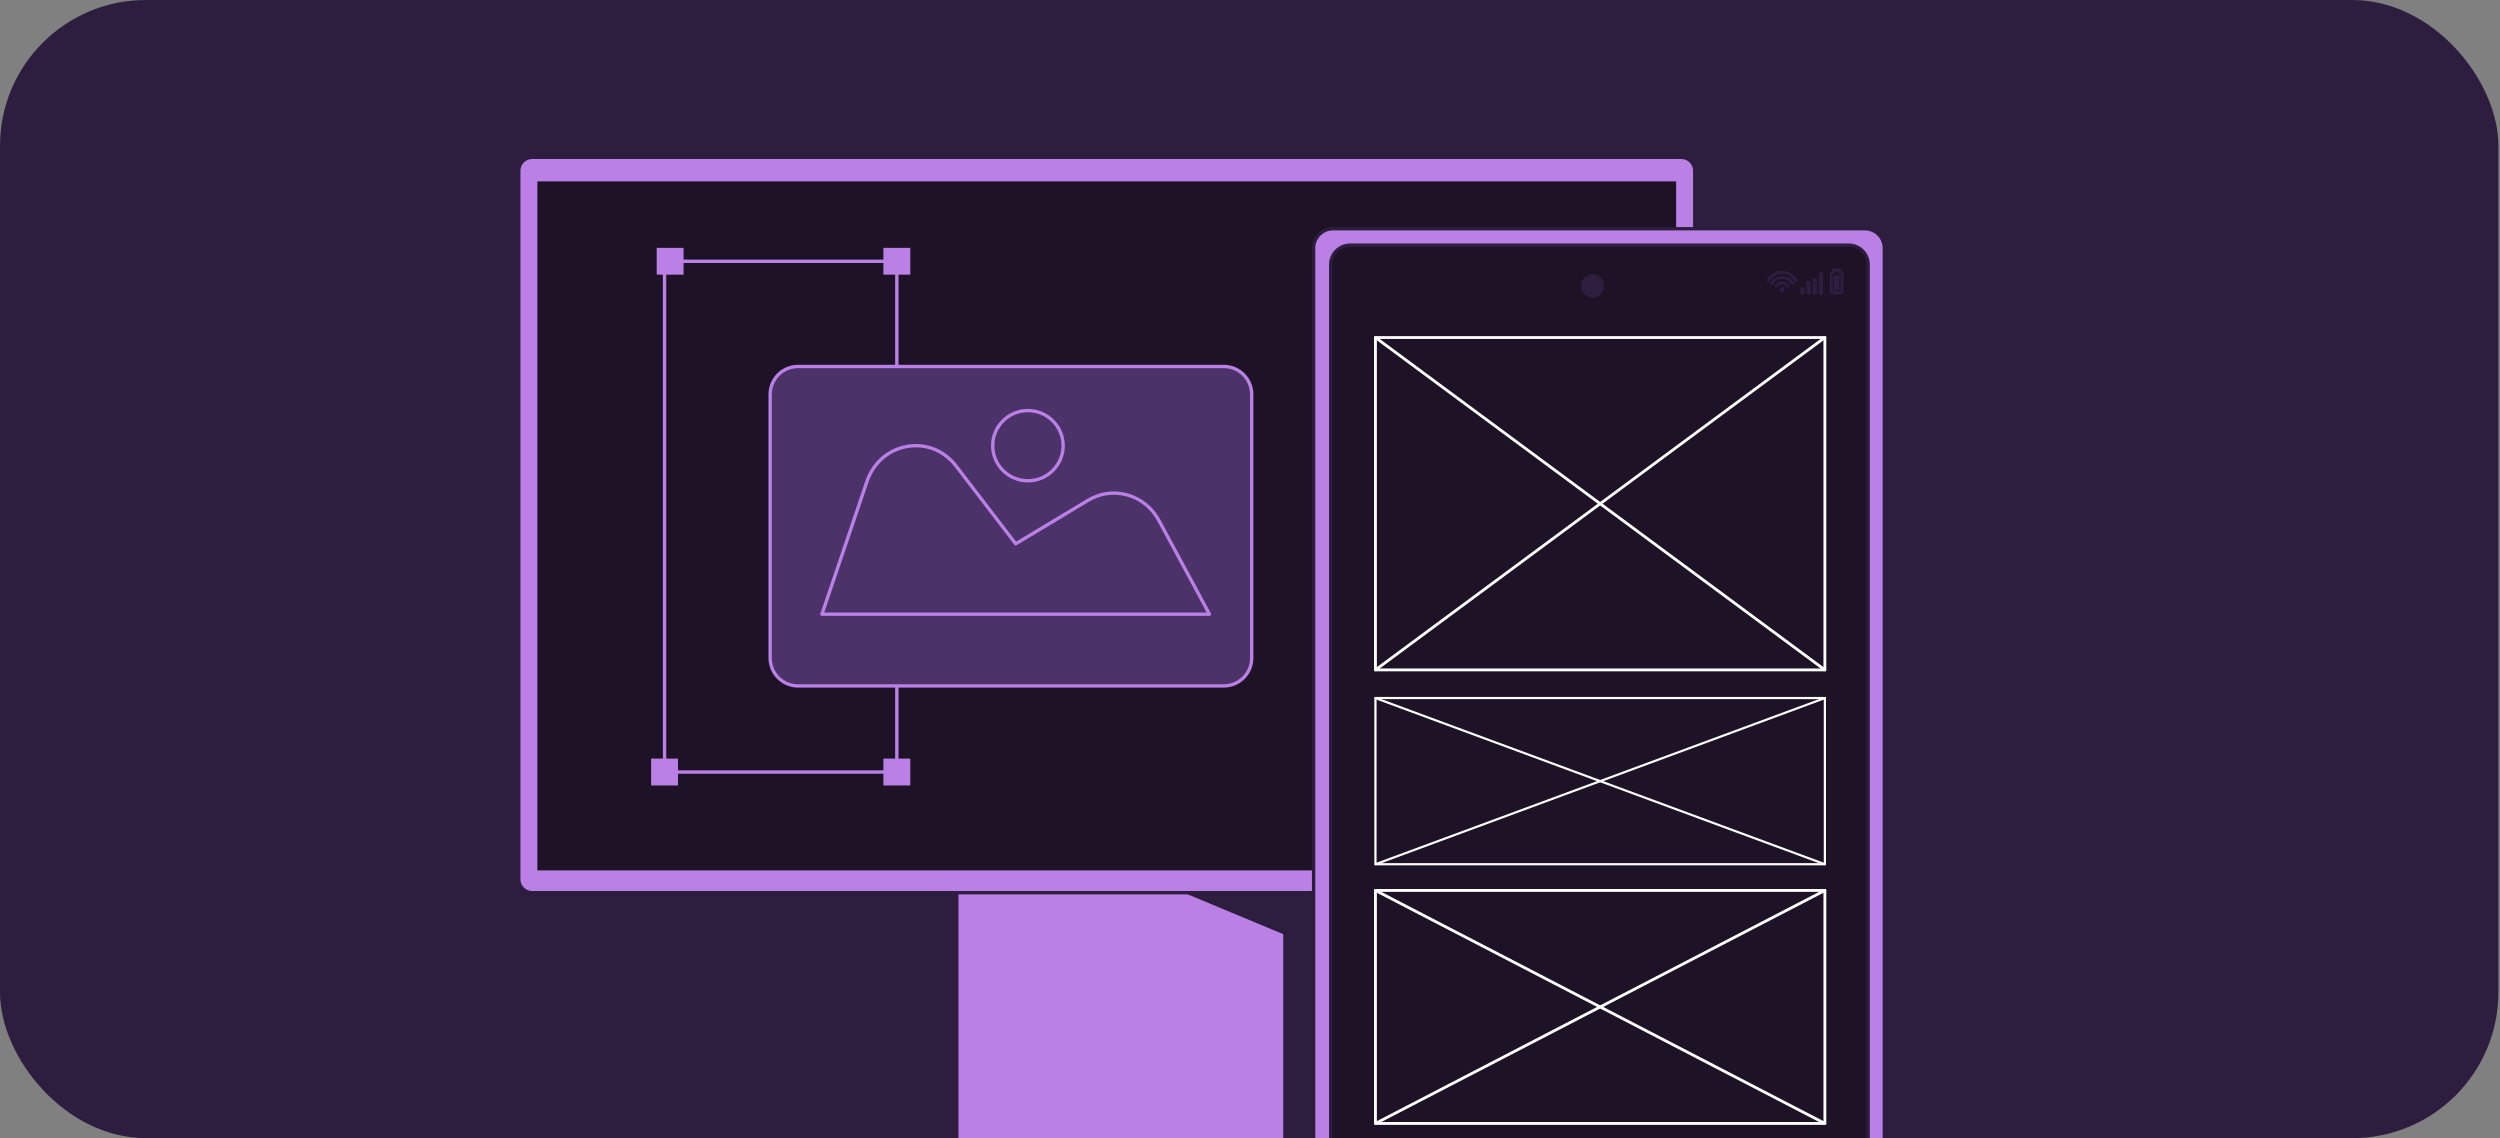 <?xml version="1.0" encoding="UTF-8"?> <svg xmlns="http://www.w3.org/2000/svg" width="514" height="234" viewBox="0 0 514 234" fill="none"><rect x="0" y="0" width="514" height="234" fill="#808080" stroke="none"/><g clip-path="url(#clip0_1_888)"><rect width="513.667" height="234" rx="30" fill="#2D1E3F"></rect><path d="M196.718 235.906H264.178V178.953H196.718V235.906Z" fill="#BA80E6"></path><path d="M264.178 236.251H196.718C196.528 236.251 196.372 236.098 196.372 235.906V178.953C196.372 178.763 196.527 178.608 196.718 178.608H264.178C264.368 178.608 264.524 178.762 264.524 178.953V235.906C264.524 236.096 264.37 236.251 264.178 236.251ZM197.064 235.562H263.834V179.298H197.064V235.562Z" fill="#2D1E3F"></path><path d="M109.424 183.541L345.673 183.541C347.201 183.541 348.441 182.305 348.441 180.781V35.106C348.441 33.581 347.201 32.345 345.673 32.345L109.424 32.345C107.895 32.345 106.656 33.581 106.656 35.106L106.656 180.781C106.656 182.305 107.895 183.541 109.424 183.541Z" fill="#BA80E6"></path><path d="M345.673 183.886H109.424C107.707 183.886 106.31 182.493 106.31 180.781V35.106C106.31 33.393 107.707 32 109.424 32H345.673C347.39 32 348.787 33.393 348.787 35.106V180.781C348.787 182.493 347.39 183.886 345.673 183.886ZM109.424 32.69C108.089 32.69 107.002 33.774 107.002 35.106V180.781C107.002 182.112 108.089 183.196 109.424 183.196H345.673C347.008 183.196 348.095 182.112 348.095 180.781V35.106C348.095 33.774 347.008 32.69 345.673 32.69H109.424Z" fill="#2D1E3F"></path><path d="M344.614 37.291H110.483V178.952H344.614V37.291Z" fill="#1D1226"></path><path d="M264.178 192.207L243.389 183.541H264.178V192.207Z" fill="#2D1E3F"></path><path d="M184.389 159.076H136.635C136.445 159.076 136.289 158.922 136.289 158.731V53.721C136.289 53.532 136.443 53.377 136.635 53.377H184.389C184.579 53.377 184.735 53.53 184.735 53.721V158.731C184.735 158.921 184.581 159.076 184.389 159.076ZM136.981 158.386H184.043V54.066H136.981V158.386Z" fill="#BA80E6"></path><path d="M187.155 56.478V50.964H181.626V56.478H187.155Z" fill="#BA80E6"></path><path d="M140.545 56.478V50.964H135.016V56.478H140.545Z" fill="#BA80E6"></path><path d="M187.155 161.487V155.973H181.626V161.487H187.155Z" fill="#BA80E6"></path><path d="M139.4 161.487V155.973H133.871V161.487H139.4Z" fill="#BA80E6"></path><path d="M383.431 47.031H274.068C271.866 47.031 270.08 48.812 270.08 51.008V238.545C270.08 240.741 271.866 242.522 274.068 242.522H383.431C385.633 242.522 387.419 240.741 387.419 238.545V51.008C387.419 48.812 385.633 47.031 383.431 47.031Z" fill="#BA80E6"></path><path d="M383.431 242.866H274.067C271.678 242.866 269.734 240.926 269.734 238.543V51.007C269.734 48.624 271.678 46.686 274.067 46.686H383.431C385.82 46.686 387.765 48.624 387.765 51.007V238.543C387.765 240.926 385.82 242.866 383.431 242.866ZM274.067 47.376C272.059 47.376 270.424 49.005 270.424 51.008V238.545C270.424 240.548 272.058 242.177 274.067 242.177H383.431C385.44 242.177 387.073 240.548 387.073 238.545V51.007C387.073 49.005 385.44 47.374 383.431 47.374H274.067V47.376Z" fill="#2D1E3F"></path><path d="M380.103 50.407H277.581C275.378 50.407 273.592 52.187 273.592 54.384V235.169C273.592 237.365 275.378 239.146 277.581 239.146H380.103C382.305 239.146 384.091 237.365 384.091 235.169V54.384C384.091 52.187 382.305 50.407 380.103 50.407Z" fill="#1D1226"></path><path d="M380.104 239.49H277.581C275.191 239.49 273.248 237.55 273.248 235.167V54.383C273.248 51.999 275.191 50.062 277.581 50.062H380.104C382.493 50.062 384.438 51.999 384.438 54.383V235.167C384.438 237.55 382.493 239.49 380.104 239.49ZM277.581 50.75C275.573 50.75 273.938 52.379 273.938 54.383V235.167C273.938 237.171 275.572 238.8 277.581 238.8H380.104C382.113 238.8 383.747 237.171 383.747 235.167V54.383C383.747 52.38 382.113 50.75 380.104 50.75H277.581Z" fill="#2D1E3F"></path><path d="M327.422 61.172C328.742 61.172 329.812 60.105 329.812 58.789C329.812 57.473 328.742 56.406 327.422 56.406C326.103 56.406 325.033 57.473 325.033 58.789C325.033 60.105 326.103 61.172 327.422 61.172Z" fill="#2D1E3F"></path><path d="M389.322 61.172H387.419V75.499H389.322V61.172Z" fill="#2D1E3F"></path><path d="M389.322 79.572H387.419V98.179H389.322V79.572Z" fill="#2D1E3F"></path><path d="M377.968 56.625H377.259C377.147 56.625 377.056 56.716 377.056 56.828V59.45C377.056 59.562 377.147 59.653 377.259 59.653H377.968C378.08 59.653 378.171 59.562 378.171 59.45V56.828C378.171 56.716 378.08 56.625 377.968 56.625Z" fill="#2D1E3F"></path><path d="M378.451 60.515H376.776C376.451 60.515 376.186 60.251 376.186 59.926V56.297C376.186 56.029 376.366 55.803 376.613 55.731V55.525C376.613 55.347 376.756 55.204 376.935 55.204H378.31C378.489 55.204 378.632 55.347 378.632 55.525V55.735C378.87 55.812 379.044 56.034 379.044 56.297V59.926C379.044 60.251 378.779 60.515 378.454 60.515H378.451ZM376.828 59.874H378.399V56.349H378.309C378.131 56.349 377.987 56.206 377.987 56.028V55.846H377.253V56.028C377.253 56.206 377.11 56.349 376.932 56.349H376.827V59.874H376.828Z" fill="#2D1E3F"></path><path d="M374.804 56.006H373.952V60.537H374.804V56.006Z" fill="#2D1E3F"></path><path d="M373.538 57.088H372.686V60.537H373.538V57.088Z" fill="#2D1E3F"></path><path d="M372.271 57.869H371.419V60.537H372.271V57.869Z" fill="#2D1E3F"></path><path d="M371.004 59.077H370.152V60.537H371.004V59.077Z" fill="#2D1E3F"></path><path d="M369.263 57.978C369.152 57.978 369.045 57.921 368.985 57.818C368.45 56.897 367.456 56.325 366.392 56.325C365.327 56.325 364.333 56.897 363.799 57.818C363.71 57.972 363.513 58.024 363.36 57.935C363.206 57.846 363.153 57.65 363.243 57.497C363.891 56.379 365.098 55.685 366.393 55.685C367.688 55.685 368.893 56.379 369.543 57.497C369.631 57.651 369.579 57.846 369.426 57.935C369.375 57.965 369.32 57.978 369.266 57.978H369.263Z" fill="#2D1E3F"></path><path d="M368.513 58.589C368.402 58.589 368.295 58.532 368.235 58.429C367.854 57.775 367.149 57.369 366.392 57.369C365.634 57.369 364.929 57.775 364.55 58.429C364.462 58.583 364.264 58.635 364.112 58.545C363.957 58.457 363.905 58.26 363.995 58.108C364.489 57.257 365.408 56.728 366.393 56.728C367.378 56.728 368.298 57.257 368.792 58.109C368.88 58.263 368.828 58.459 368.675 58.547C368.624 58.577 368.569 58.59 368.515 58.59L368.513 58.589Z" fill="#2D1E3F"></path><path d="M367.597 59.172C367.486 59.172 367.378 59.116 367.318 59.013C367.127 58.684 366.772 58.48 366.392 58.48C366.011 58.48 365.657 58.684 365.465 59.013C365.377 59.166 365.179 59.219 365.026 59.129C364.872 59.041 364.82 58.844 364.909 58.692C365.215 58.166 365.782 57.839 366.392 57.839C367.001 57.839 367.568 58.166 367.874 58.692C367.962 58.845 367.91 59.041 367.757 59.129C367.706 59.159 367.651 59.172 367.597 59.172Z" fill="#2D1E3F"></path><path d="M366.392 60.116C366.689 60.116 366.929 59.876 366.929 59.58C366.929 59.284 366.689 59.044 366.392 59.044C366.095 59.044 365.854 59.284 365.854 59.58C365.854 59.876 366.095 60.116 366.392 60.116Z" fill="#2D1E3F"></path><path d="M375.195 138.022H282.792C282.631 138.022 282.5 137.892 282.5 137.73V69.395C282.5 69.234 282.631 69.104 282.792 69.104H375.195C375.357 69.104 375.487 69.234 375.487 69.395V137.73C375.487 137.892 375.357 138.022 375.195 138.022ZM283.084 137.439H374.903V69.686H283.084V137.441V137.439Z" fill="white"></path><path d="M375.195 177.914H282.792C282.667 177.914 282.566 177.812 282.566 177.688V143.521C282.566 143.397 282.668 143.295 282.792 143.295H375.195C375.319 143.295 375.421 143.397 375.421 143.521V177.688C375.421 177.812 375.319 177.914 375.195 177.914ZM283.02 177.461H374.969V143.745H283.02V177.461Z" fill="white"></path><path d="M375.195 231.272H282.792C282.631 231.272 282.5 231.142 282.5 230.98V183.074C282.5 182.912 282.631 182.782 282.792 182.782H375.195C375.357 182.782 375.487 182.912 375.487 183.074V230.98C375.487 231.142 375.357 231.272 375.195 231.272ZM283.084 230.689H374.903V183.365H283.084V230.689Z" fill="white"></path><path d="M375.195 138.022C375.135 138.022 375.074 138.004 375.021 137.965L282.619 69.63C282.49 69.534 282.461 69.352 282.559 69.222C282.655 69.094 282.837 69.067 282.967 69.162L375.37 137.498C375.499 137.593 375.526 137.775 375.43 137.904C375.373 137.981 375.285 138.022 375.195 138.022Z" fill="white"></path><path d="M282.792 138.022C282.702 138.022 282.616 137.981 282.557 137.904C282.461 137.775 282.488 137.593 282.617 137.498L375.02 69.162C375.148 69.067 375.331 69.094 375.427 69.222C375.523 69.351 375.496 69.533 375.367 69.63L282.964 137.965C282.912 138.004 282.851 138.022 282.791 138.022H282.792Z" fill="white"></path><path d="M375.195 177.914C375.169 177.914 375.142 177.909 375.115 177.9L282.713 143.733C282.596 143.689 282.536 143.559 282.58 143.443C282.623 143.326 282.753 143.267 282.87 143.31L375.271 177.478C375.388 177.521 375.448 177.651 375.404 177.767C375.37 177.858 375.285 177.915 375.192 177.915L375.195 177.914Z" fill="white"></path><path d="M282.792 177.914C282.701 177.914 282.614 177.857 282.58 177.766C282.536 177.649 282.596 177.519 282.713 177.476L375.115 143.309C375.232 143.265 375.363 143.325 375.406 143.441C375.449 143.558 375.389 143.688 375.273 143.731L282.872 177.899C282.846 177.908 282.819 177.912 282.792 177.912V177.914Z" fill="white"></path><path d="M375.195 231.272C375.15 231.272 375.104 231.261 375.06 231.239L282.658 183.332C282.515 183.257 282.458 183.083 282.533 182.939C282.608 182.796 282.783 182.741 282.927 182.815L375.33 230.722C375.473 230.797 375.529 230.972 375.454 231.115C375.401 231.215 375.3 231.272 375.195 231.272Z" fill="white"></path><path d="M282.792 231.272C282.688 231.272 282.586 231.215 282.533 231.115C282.458 230.973 282.515 230.797 282.658 230.722L375.06 182.815C375.204 182.741 375.379 182.798 375.454 182.939C375.529 183.081 375.472 183.257 375.33 183.332L282.927 231.239C282.884 231.261 282.839 231.272 282.792 231.272Z" fill="white"></path><path d="M251.609 75.346H164.086C160.916 75.346 158.346 77.909 158.346 81.071V135.302C158.346 138.464 160.916 141.027 164.086 141.027H251.609C254.779 141.027 257.349 138.464 257.349 135.302V81.071C257.349 77.909 254.779 75.346 251.609 75.346Z" fill="#4B3269"></path><path d="M251.609 141.372H164.086C160.731 141.372 158 138.65 158 135.302V81.069C158 77.723 160.729 75 164.086 75H251.609C254.964 75 257.695 77.722 257.695 81.069V135.302C257.695 138.648 254.966 141.372 251.609 141.372ZM164.086 75.691C161.111 75.691 158.692 78.104 158.692 81.071V135.304C158.692 138.271 161.111 140.683 164.086 140.683H251.609C254.584 140.683 257.003 138.271 257.003 135.304V81.071C257.003 78.104 254.584 75.691 251.609 75.691H164.086Z" fill="#BA80E6"></path><path d="M248.669 126.626H168.989C168.878 126.626 168.773 126.572 168.708 126.483C168.642 126.393 168.625 126.277 168.661 126.172L177.9 98.925C179.265 94.898 182.498 92.097 186.545 91.431C190.491 90.782 194.336 92.338 196.83 95.591L208.915 111.35L223.538 102.567C226.057 101.054 228.993 100.644 231.805 101.412C234.709 102.207 237.12 104.146 238.591 106.876L248.971 126.12C249.028 126.227 249.027 126.356 248.964 126.46C248.901 126.565 248.789 126.628 248.667 126.628L248.669 126.626ZM169.471 125.936H248.091L237.985 107.2C236.605 104.639 234.346 102.819 231.624 102.075C228.996 101.356 226.252 101.741 223.895 103.156L209.008 112.1C208.857 112.191 208.662 112.154 208.554 112.013L196.282 96.009C193.945 92.962 190.346 91.504 186.658 92.111C182.866 92.735 179.837 95.364 178.556 99.144L169.471 125.938V125.936Z" fill="#BA80E6"></path><path d="M211.339 99.198C207.156 99.198 203.753 95.805 203.753 91.633C203.753 87.461 207.156 84.067 211.339 84.067C215.522 84.067 218.925 87.461 218.925 91.633C218.925 95.805 215.522 99.198 211.339 99.198ZM211.339 84.756C207.536 84.756 204.443 87.84 204.443 91.633C204.443 95.425 207.536 98.51 211.339 98.51C215.142 98.51 218.235 95.425 218.235 91.633C218.235 87.84 215.142 84.756 211.339 84.756Z" fill="#BA80E6"></path></g><defs><clipPath id="clip0_1_888"><rect width="513.667" height="234" rx="30" fill="white"></rect></clipPath></defs></svg> 